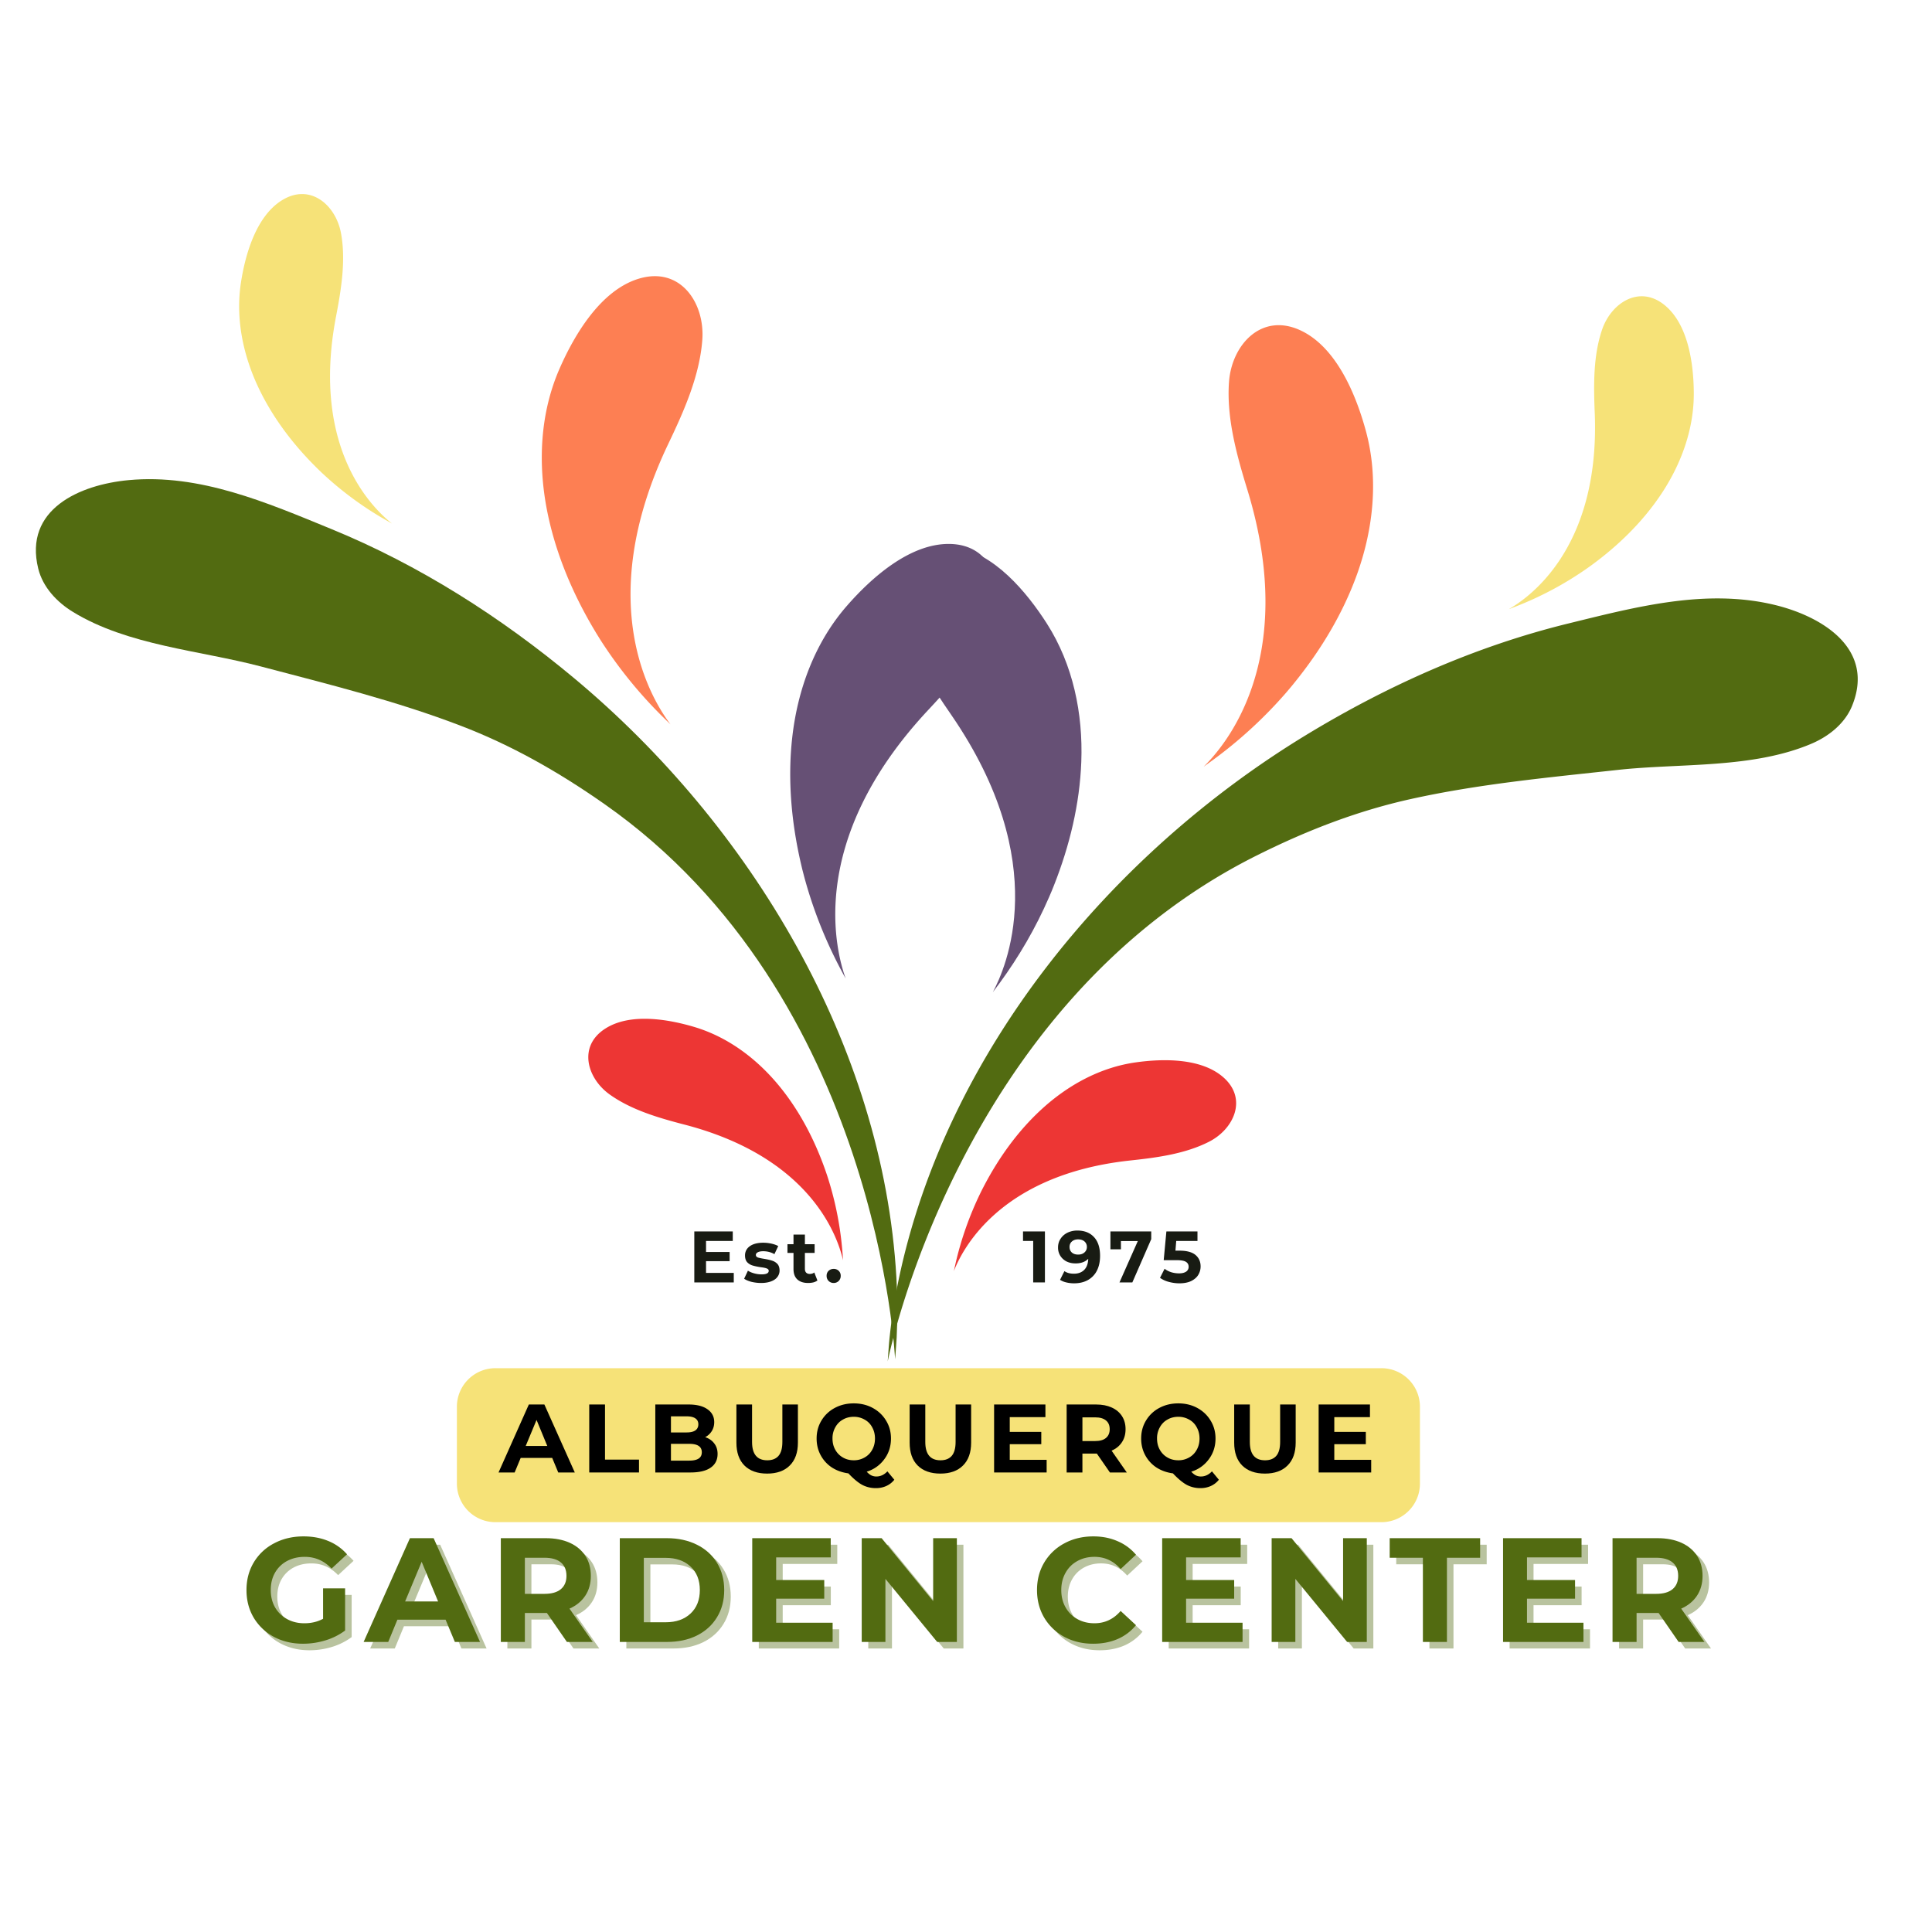 <?xml version="1.0" encoding="UTF-8"?>
<svg data-bbox="-27 -27 324 324" height="360" viewBox="0 0 270 270" width="360" xmlns="http://www.w3.org/2000/svg" data-type="color">
    <g>
        <defs>
            <clipPath id="d5d17b80-5500-4b47-b872-3addc4dc34f6">
                <path d="M5 66h121v124H5Zm0 0"/>
            </clipPath>
            <clipPath id="0d19da7e-14c8-4985-b5b8-94bb1774f3c0">
                <path d="m1.691 28.316 134.7-8.972 11.265 169.125-134.703 8.972Zm0 0"/>
            </clipPath>
            <clipPath id="4e7f64ec-25fb-4f45-bc44-fb76f401c45a">
                <path d="m1.691 28.316 134.7-8.972 11.265 169.125-134.703 8.972Zm0 0"/>
            </clipPath>
            <clipPath id="26b01bba-ec42-49f7-b0ed-626ad252ce71">
                <path d="m4.387 67.793 113.12-7.535 8.645 129.754-113.125 7.535Zm0 0"/>
            </clipPath>
            <clipPath id="1de27651-48ee-40ec-9a06-48177b244993">
                <path d="m4.387 67.793 113.12-7.535 8.638 129.633-113.125 7.53Zm0 0"/>
            </clipPath>
            <clipPath id="4ed915b5-6d3f-4cff-8070-238499d4db10">
                <path d="M82 142h36v35H82Zm0 0"/>
            </clipPath>
            <clipPath id="f65f32e8-980b-422a-a7be-9a136457790f">
                <path d="m1.691 28.316 134.7-8.972 11.265 169.125-134.703 8.972Zm0 0"/>
            </clipPath>
            <clipPath id="cb29e7c7-75d9-4ae4-9db5-dc896a07d089">
                <path d="m1.691 28.316 134.7-8.972 11.265 169.125-134.703 8.972Zm0 0"/>
            </clipPath>
            <clipPath id="9ccaafd9-7164-407e-8045-0e896fb388d5">
                <path d="M110 76h30v61h-30Zm0 0"/>
            </clipPath>
            <clipPath id="c5c59cc8-f0f2-4074-8533-d49ac7501a01">
                <path d="m1.691 28.316 134.7-8.972 11.265 169.125-134.703 8.972Zm0 0"/>
            </clipPath>
            <clipPath id="615c4b6b-80a2-45c2-add2-04d1e2f510db">
                <path d="m1.691 28.316 134.7-8.972 11.265 169.125-134.703 8.972Zm0 0"/>
            </clipPath>
            <clipPath id="96109689-5e74-4216-b381-bd0728199b50">
                <path d="M75 38h24v64H75Zm0 0"/>
            </clipPath>
            <clipPath id="e6939ace-ac90-4deb-a89e-6e8144beac83">
                <path d="m1.691 28.316 134.7-8.972 11.265 169.125-134.703 8.972Zm0 0"/>
            </clipPath>
            <clipPath id="120dca65-7f07-4f1a-a9c0-5e698095d7ec">
                <path d="m1.691 28.316 134.7-8.972 11.265 169.125-134.703 8.972Zm0 0"/>
            </clipPath>
            <clipPath id="ebd40d01-46f3-4719-a841-6fb698f36513">
                <path d="M33 27h22v47H33Zm0 0"/>
            </clipPath>
            <clipPath id="c3f931d8-6802-4b5a-9016-ff495e888c6c">
                <path d="m1.691 28.316 134.7-8.972 11.265 169.125-134.703 8.972Zm0 0"/>
            </clipPath>
            <clipPath id="5fcba977-e68c-4751-9194-eb0a82bfc3df">
                <path d="m1.691 28.316 134.7-8.972 11.265 169.125-134.703 8.972Zm0 0"/>
            </clipPath>
            <clipPath id="54a4d007-af10-45b1-9885-274f0acad414">
                <path d="M124 83h136v108H124Zm0 0"/>
            </clipPath>
            <clipPath id="c1ffa71e-a1b4-466d-98fc-0a997a47b09a">
                <path d="m138.188 19.863 131.894 28.782-36.133 165.601-131.894-28.777Zm0 0"/>
            </clipPath>
            <clipPath id="87497d69-d0ce-4fff-bdf1-e7e54c3e82ff">
                <path d="M269.992 48.625 138.094 19.844 101.96 185.449l131.898 28.778Zm0 0"/>
            </clipPath>
            <clipPath id="74a82591-acd6-4f7b-b104-a53b33bb82a2">
                <path d="m261.492 87.27-110.77-24.168-27.718 127.05L233.77 214.32Zm0 0"/>
            </clipPath>
            <clipPath id="2021d837-c5d7-49e6-bd1c-175322dbb8fa">
                <path d="m261.492 87.27-110.77-24.168-27.695 126.93 110.77 24.167Zm0 0"/>
            </clipPath>
            <clipPath id="fac68369-2aa5-4b76-b55e-18f38c4af0ff">
                <path d="M133 148h40v30h-40Zm0 0"/>
            </clipPath>
            <clipPath id="168d7066-03cc-43c7-a4a7-20e1106c87df">
                <path d="m138.188 19.863 131.894 28.782-36.133 165.601-131.894-28.777Zm0 0"/>
            </clipPath>
            <clipPath id="1d0b6727-36d8-4994-a7ae-9254c4408804">
                <path d="M269.992 48.625 138.094 19.844 101.96 185.449l131.898 28.778Zm0 0"/>
            </clipPath>
            <clipPath id="7b9c1a16-3b7c-4548-8b68-0457ccb7ff59">
                <path d="M125 76h27v63h-27Zm0 0"/>
            </clipPath>
            <clipPath id="9e9296d5-c5a3-4330-b1b1-4bcdb6fa9c82">
                <path d="m138.188 19.863 131.894 28.782-36.133 165.601-131.894-28.777Zm0 0"/>
            </clipPath>
            <clipPath id="92b89f46-232c-4204-96e7-9f09002d583c">
                <path d="M269.992 48.625 138.094 19.844 101.96 185.449l131.898 28.778Zm0 0"/>
            </clipPath>
            <clipPath id="e2fdf497-d35e-4cf1-bd00-9b561f2d0514">
                <path d="M168 45h24v63h-24Zm0 0"/>
            </clipPath>
            <clipPath id="38d475bd-1c53-41b0-b4b5-d201ec09390f">
                <path d="m138.188 19.863 131.894 28.782-36.133 165.601-131.894-28.777Zm0 0"/>
            </clipPath>
            <clipPath id="26876f9f-498c-4bfc-92bc-f04d4ae6801b">
                <path d="M269.992 48.625 138.094 19.844 101.96 185.449l131.898 28.778Zm0 0"/>
            </clipPath>
            <clipPath id="fdb23595-cdbd-4c1d-a1d5-a986f1763634">
                <path d="M210 41h27v45h-27Zm0 0"/>
            </clipPath>
            <clipPath id="79cda2fe-0936-4635-9e44-0c8f561c2274">
                <path d="m138.188 19.863 131.894 28.782-36.133 165.601-131.894-28.777Zm0 0"/>
            </clipPath>
            <clipPath id="6ce81b65-dd39-4b82-b999-d4ab0e0840a6">
                <path d="M269.992 48.625 138.094 19.844 101.96 185.449l131.898 28.778Zm0 0"/>
            </clipPath>
        </defs>
        <path fill="#ffffff" d="M297-27v324H-27V-27h324z" data-color="1"/>
        <path fill="#ffffff" d="M297-27v324H-27V-27h324z" data-color="1"/>
        <path fill="#ffffff" d="M297-27v324H-27V-27h324z" data-color="1"/>
        <g clip-path="url(#d5d17b80-5500-4b47-b872-3addc4dc34f6)">
            <g clip-path="url(#0d19da7e-14c8-4985-b5b8-94bb1774f3c0)">
                <g clip-path="url(#4e7f64ec-25fb-4f45-bc44-fb76f401c45a)">
                    <g clip-path="url(#26b01bba-ec42-49f7-b0ed-626ad252ce71)">
                        <g clip-path="url(#1de27651-48ee-40ec-9a06-48177b244993)">
                            <path d="M8.355 70.39c2.547-1.956 6.196-2.972 9.625-3.292 9.93-.93 19.313 3.144 28.29 6.82 12.351 5.055 23.722 12.32 33.953 20.848 24.617 20.523 43.187 51.293 45.047 83.73.207 3.617.125 6.492.039 8.45-.055.976-.121 1.734-.157 2.242-.039.507-.062.773-.062.773s-2.274-50.762-40.649-77.613c-6.53-4.575-13.046-8.235-20.02-10.91-9.109-3.497-18.589-5.829-28.01-8.31-8.52-2.241-18.516-2.917-26.184-7.589-2.278-1.383-4.239-3.477-4.88-6.062-1.03-4.165.426-7.11 3.008-9.086" fill="#526b11" data-color="2"/>
                        </g>
                    </g>
                </g>
            </g>
        </g>
        <g clip-path="url(#4ed915b5-6d3f-4cff-8070-238499d4db10)">
            <g clip-path="url(#f65f32e8-980b-422a-a7be-9a136457790f)">
                <g clip-path="url(#cb29e7c7-75d9-4ae4-9db5-dc896a07d089)">
                    <path d="M95.695 157.176c-3.593-.938-7.445-2.035-10.515-4.238-3.137-2.258-4.43-6.708-.621-9.168 3.46-2.243 8.746-1.356 12.457-.254 4.84 1.441 8.957 4.605 12.09 8.511 2.75 3.422 4.785 7.391 6.238 11.524.078.219.148.433.226.656.07.215.14.43.207.645a46.106 46.106 0 0 1 1.957 10.152c.036.41.059.781.082 1.121-.617-2.71-4.004-14.227-22.12-18.95" fill="#ed3634" data-color="3"/>
                </g>
            </g>
        </g>
        <g clip-path="url(#9ccaafd9-7164-407e-8045-0e896fb388d5)">
            <g clip-path="url(#c5c59cc8-f0f2-4074-8533-d49ac7501a01)">
                <g clip-path="url(#615c4b6b-80a2-45c2-add2-04d1e2f510db)">
                    <path d="M129.668 99.277c3.41-3.648 7-7.68 8.894-12.39 1.942-4.828.208-10.813-5.902-10.871-5.547-.051-10.918 4.761-14.336 8.687-4.465 5.129-6.863 11.688-7.61 18.387-.655 5.87-.112 11.847 1.216 17.59.07.3.14.601.215.906.078.293.156.59.23.887a62.36 62.36 0 0 0 5.094 12.953c.258.484.496.93.715 1.324-1.254-3.523-5.704-19.05 11.484-37.473" fill="#665075" data-color="4"/>
                </g>
            </g>
        </g>
        <g clip-path="url(#96109689-5e74-4216-b381-bd0728199b50)">
            <g clip-path="url(#e6939ace-ac90-4deb-a89e-6e8144beac83)">
                <g clip-path="url(#120dca65-7f07-4f1a-a9c0-5e698095d7ec)">
                    <path d="M93.39 62.04c2.153-4.505 4.364-9.427 4.755-14.493.406-5.188-3.051-10.375-8.891-8.594-5.309 1.617-8.984 7.824-11.067 12.594-2.718 6.23-3.03 13.21-1.73 19.824 1.145 5.797 3.457 11.332 6.45 16.41.156.266.316.531.476.797.164.262.324.52.484.781a62.527 62.527 0 0 0 8.754 10.82c.39.387.754.739 1.078 1.051-2.25-2.988-11.164-16.457-.308-39.19" fill="#fd7f53" data-color="5"/>
                </g>
            </g>
        </g>
        <g clip-path="url(#ebd40d01-46f3-4719-a841-6fb698f36513)">
            <g clip-path="url(#c3f931d8-6802-4b5a-9016-ff495e888c6c)">
                <g clip-path="url(#5fcba977-e68c-4751-9194-eb0a82bfc3df)">
                    <path d="M46.957 44.25c.719-3.75 1.398-7.816.703-11.64-.707-3.91-4.27-7.079-8.242-4.63-3.61 2.227-5.125 7.528-5.738 11.461-.801 5.133.32 10.356 2.566 14.993 1.969 4.062 4.754 7.71 7.953 10.882.168.168.336.332.508.496.168.165.34.325.512.485a47.546 47.546 0 0 0 8.57 6.305c.363.21.7.398 1 .57-2.242-1.774-11.45-10.008-7.832-28.922" fill="#f6e278" data-color="6"/>
                </g>
            </g>
        </g>
        <path d="M69.242 191.207h123.809a5.383 5.383 0 0 1 5.387 5.379v10.762a5.383 5.383 0 0 1-5.387 5.379H69.242a5.386 5.386 0 0 1-5.39-5.38v-10.761a5.386 5.386 0 0 1 5.39-5.379" fill="#f6e278" data-color="6"/>
        <path d="M77.172 203.749h-4.406l-.844 2.031h-2.25l4.234-9.5h2.172l4.25 9.5h-2.312Zm-.688-1.672-1.5-3.64-1.515 3.64Zm0 0" fill="#000000" data-color="7"/>
        <path d="M82.348 196.28h2.203v7.703h4.75v1.797h-6.953Zm0 0" fill="#000000" data-color="7"/>
        <path d="M98.548 200.843c.539.18.96.468 1.265.875.313.398.47.886.47 1.468 0 .836-.325 1.477-.97 1.922-.648.45-1.59.672-2.828.672H91.58v-9.5h4.64c1.157 0 2.04.227 2.657.672.625.437.937 1.039.937 1.797 0 .469-.117.886-.343 1.25a2.324 2.324 0 0 1-.922.844Zm-4.782-2.907v2.25h2.188c.54 0 .945-.094 1.219-.281.281-.195.422-.484.422-.86 0-.363-.141-.64-.422-.827-.274-.188-.68-.282-1.219-.282Zm2.563 6.188c.57 0 1.004-.094 1.297-.281.3-.188.453-.485.453-.891 0-.781-.586-1.172-1.75-1.172h-2.563v2.344Zm0 0" fill="#000000" data-color="7"/>
        <path d="M107.212 205.936c-1.356 0-2.414-.375-3.172-1.125-.75-.75-1.125-1.816-1.125-3.203v-5.328h2.187v5.234c0 1.711.707 2.563 2.125 2.563.688 0 1.207-.203 1.563-.61.363-.414.547-1.066.547-1.953v-5.234h2.172v5.328c0 1.387-.383 2.453-1.141 3.203-.75.75-1.805 1.125-3.156 1.125Zm0 0" fill="#000000" data-color="7"/>
        <path d="M124.984 206.796c-.305.382-.68.675-1.125.875a3.492 3.492 0 0 1-1.438.297 4.06 4.06 0 0 1-1.922-.454c-.562-.304-1.21-.84-1.937-1.609-.867-.117-1.637-.39-2.313-.828a4.713 4.713 0 0 1-1.562-1.719c-.375-.695-.563-1.473-.563-2.328 0-.926.223-1.758.672-2.5a4.734 4.734 0 0 1 1.86-1.766c.789-.425 1.675-.64 2.656-.64.988 0 1.875.215 2.656.64.79.43 1.41 1.016 1.86 1.766.456.742.687 1.574.687 2.5 0 1.105-.313 2.074-.938 2.906a4.728 4.728 0 0 1-2.453 1.735c.219.238.43.41.64.515.22.102.454.156.704.156.582 0 1.098-.242 1.547-.718Zm-8.641-5.766c0 .594.129 1.121.39 1.578.258.461.614.82 1.063 1.078.445.262.953.39 1.516.39a2.95 2.95 0 0 0 1.515-.39 2.688 2.688 0 0 0 1.063-1.078c.258-.457.39-.984.39-1.578 0-.582-.132-1.102-.39-1.563a2.594 2.594 0 0 0-1.063-1.078 2.989 2.989 0 0 0-1.515-.39c-.563 0-1.07.133-1.516.39-.45.25-.805.61-1.062 1.078a3.103 3.103 0 0 0-.391 1.563Zm0 0" fill="#000000" data-color="7"/>
        <path d="M131.42 205.936c-1.355 0-2.413-.375-3.171-1.125-.75-.75-1.125-1.816-1.125-3.203v-5.328h2.187v5.234c0 1.711.707 2.563 2.125 2.563.688 0 1.207-.203 1.563-.61.363-.414.547-1.066.547-1.953v-5.234h2.172v5.328c0 1.387-.383 2.453-1.141 3.203-.75.75-1.805 1.125-3.156 1.125Zm0 0" fill="#000000" data-color="7"/>
        <path d="M146.27 204.014v1.766h-7.343v-9.5h7.172v1.766h-4.984v2.062h4.406v1.719h-4.406v2.187Zm0 0" fill="#000000" data-color="7"/>
        <path d="m155.113 205.78-1.828-2.64h-2.016v2.64h-2.203v-9.5h4.11c.843 0 1.57.14 2.187.422.625.281 1.101.683 1.437 1.203.332.512.5 1.121.5 1.828 0 .711-.172 1.32-.515 1.828-.336.512-.813.903-1.438 1.172l2.125 3.047Zm-.031-6.047c0-.531-.172-.937-.516-1.219-.344-.289-.852-.437-1.516-.437h-1.78v3.312h1.78c.664 0 1.172-.144 1.516-.437.344-.29.516-.695.516-1.219Zm0 0" fill="#000000" data-color="7"/>
        <path d="M170.339 206.796c-.305.382-.68.675-1.125.875a3.492 3.492 0 0 1-1.438.297 4.06 4.06 0 0 1-1.922-.454c-.562-.304-1.21-.84-1.937-1.609-.867-.117-1.637-.39-2.313-.828a4.713 4.713 0 0 1-1.562-1.719c-.375-.695-.563-1.473-.563-2.328 0-.926.223-1.758.672-2.5a4.734 4.734 0 0 1 1.86-1.766c.789-.425 1.675-.64 2.656-.64.988 0 1.875.215 2.656.64.79.43 1.41 1.016 1.86 1.766.456.742.687 1.574.687 2.5 0 1.105-.313 2.074-.938 2.906a4.728 4.728 0 0 1-2.453 1.735c.219.238.43.41.64.515.22.102.454.156.704.156.582 0 1.098-.242 1.547-.718Zm-8.641-5.766c0 .594.129 1.121.39 1.578.258.461.614.82 1.063 1.078.445.262.953.39 1.516.39a2.95 2.95 0 0 0 1.515-.39 2.688 2.688 0 0 0 1.063-1.078c.258-.457.39-.984.39-1.578 0-.582-.132-1.102-.39-1.563a2.594 2.594 0 0 0-1.063-1.078 2.989 2.989 0 0 0-1.515-.39c-.563 0-1.07.133-1.516.39-.45.25-.805.61-1.062 1.078a3.103 3.103 0 0 0-.391 1.563Zm0 0" fill="#000000" data-color="7"/>
        <path d="M176.776 205.936c-1.356 0-2.414-.375-3.172-1.125-.75-.75-1.125-1.816-1.125-3.203v-5.328h2.187v5.234c0 1.711.707 2.563 2.125 2.563.688 0 1.207-.203 1.563-.61.363-.414.547-1.066.547-1.953v-5.234h2.172v5.328c0 1.387-.383 2.453-1.141 3.203-.75.75-1.805 1.125-3.156 1.125Zm0 0" fill="#000000" data-color="7"/>
        <path d="M191.626 204.014v1.766h-7.344v-9.5h7.172v1.766h-4.984v2.062h4.406v1.719h-4.406v2.187Zm0 0" fill="#000000" data-color="7"/>
        <path d="M46.066 222.894h3.078v5.89a8.947 8.947 0 0 1-2.75 1.375 10.728 10.728 0 0 1-3.125.469c-1.5 0-2.856-.316-4.063-.953a7.247 7.247 0 0 1-2.828-2.672c-.68-1.145-1.016-2.438-1.016-3.875 0-1.438.336-2.723 1.016-3.86a7.103 7.103 0 0 1 2.844-2.671c1.219-.645 2.586-.969 4.11-.969 1.269 0 2.421.215 3.452.64a6.964 6.964 0 0 1 2.625 1.86l-2.156 2c-1.043-1.094-2.293-1.64-3.75-1.64-.93 0-1.75.195-2.469.577a4.21 4.21 0 0 0-1.687 1.641c-.399.7-.594 1.508-.594 2.422 0 .898.195 1.7.594 2.406.406.7.96 1.246 1.672 1.64.718.4 1.531.595 2.437.595.969 0 1.836-.207 2.61-.625Zm0 0" fill="#526b11" fill-opacity=".4" data-color="2"/>
        <path d="M63.187 227.269h-6.735l-1.281 3.109h-3.438l6.47-14.5h3.312l6.484 14.5h-3.516Zm-1.047-2.547-2.297-5.547-2.313 5.547Zm0 0" fill="#526b11" fill-opacity=".4" data-color="2"/>
        <path d="m80.142 230.378-2.797-4.047h-3.078v4.047h-3.36v-14.5h6.282c1.281 0 2.395.215 3.344.64.945.43 1.676 1.04 2.187 1.829.508.781.766 1.715.766 2.797 0 1.074-.262 2-.781 2.78-.524.782-1.258 1.384-2.204 1.798l3.25 4.656Zm-.062-9.234c0-.82-.262-1.446-.782-1.875-.523-.438-1.289-.657-2.297-.657h-2.734v5.047h2.734c1.008 0 1.774-.219 2.297-.656.52-.438.782-1.055.782-1.86Zm0 0" fill="#526b11" fill-opacity=".4" data-color="2"/>
        <path d="M87.533 215.878h6.593c1.57 0 2.961.305 4.172.906 1.207.594 2.145 1.438 2.813 2.531.676 1.094 1.015 2.368 1.015 3.813 0 1.45-.34 2.719-1.015 3.813-.668 1.093-1.606 1.945-2.813 2.546-1.21.594-2.601.891-4.172.891h-6.593Zm6.422 11.75c1.445 0 2.601-.406 3.468-1.219.864-.812 1.297-1.906 1.297-3.281 0-1.383-.433-2.477-1.297-3.281-.867-.813-2.023-1.219-3.468-1.219h-3.063v9Zm0 0" fill="#526b11" fill-opacity=".4" data-color="2"/>
        <path d="M117.276 227.69v2.688h-11.234v-14.5h10.968v2.688h-7.625v3.156h6.72v2.61h-6.72v3.358Zm0 0" fill="#526b11" fill-opacity=".4" data-color="2"/>
        <path d="M134.639 215.878v14.5h-2.75l-7.235-8.813v8.813h-3.312v-14.5h2.781l7.203 8.797v-8.797Zm0 0" fill="#526b11" fill-opacity=".4" data-color="2"/>
        <path d="M153.683 230.628c-1.48 0-2.82-.316-4.015-.953a7.285 7.285 0 0 1-2.813-2.672c-.68-1.145-1.016-2.438-1.016-3.875 0-1.438.336-2.723 1.016-3.86a7.174 7.174 0 0 1 2.813-2.671c1.195-.645 2.546-.969 4.046-.969 1.25 0 2.38.227 3.391.672a6.786 6.786 0 0 1 2.563 1.89l-2.141 2c-.992-1.132-2.21-1.703-3.656-1.703-.899 0-1.7.2-2.407.594a4.146 4.146 0 0 0-1.64 1.64c-.399.712-.594 1.512-.594 2.407 0 .898.195 1.7.594 2.406.394.7.941 1.246 1.64 1.64.708.4 1.508.595 2.407.595 1.445 0 2.664-.57 3.656-1.72l2.14 1.985a6.737 6.737 0 0 1-2.562 1.938c-1.023.437-2.164.656-3.422.656Zm0 0" fill="#526b11" fill-opacity=".4" data-color="2"/>
        <path d="M174.564 227.69v2.688H163.33v-14.5h10.968v2.688h-7.625v3.156h6.72v2.61h-6.72v3.358Zm0 0" fill="#526b11" fill-opacity=".4" data-color="2"/>
        <path d="M191.928 215.878v14.5h-2.75l-7.235-8.813v8.813h-3.312v-14.5h2.781l7.203 8.797v-8.797Zm0 0" fill="#526b11" fill-opacity=".4" data-color="2"/>
        <path d="M199.767 218.612h-4.64v-2.734h12.64v2.734h-4.64v11.766h-3.36Zm0 0" fill="#526b11" fill-opacity=".4" data-color="2"/>
        <path d="M222.204 227.69v2.688H210.97v-14.5h10.969v2.688h-7.625v3.156h6.718v2.61h-6.719v3.358Zm0 0" fill="#526b11" fill-opacity=".4" data-color="2"/>
        <path d="m235.504 230.378-2.797-4.047h-3.078v4.047h-3.36v-14.5h6.282c1.281 0 2.395.215 3.344.64.945.43 1.676 1.04 2.187 1.829.508.781.766 1.715.766 2.797 0 1.074-.262 2-.781 2.78-.524.782-1.258 1.384-2.204 1.798l3.25 4.656Zm-.062-9.234c0-.82-.262-1.446-.782-1.875-.523-.438-1.289-.657-2.297-.657h-2.734v5.047h2.734c1.008 0 1.774-.219 2.297-.656.52-.438.782-1.055.782-1.86Zm0 0" fill="#526b11" fill-opacity=".4" data-color="2"/>
        <path d="M45.15 221.979h3.079v5.89a8.947 8.947 0 0 1-2.75 1.375 10.728 10.728 0 0 1-3.125.469c-1.5 0-2.856-.316-4.063-.953a7.247 7.247 0 0 1-2.828-2.672c-.68-1.145-1.016-2.438-1.016-3.875 0-1.438.336-2.723 1.016-3.86a7.103 7.103 0 0 1 2.844-2.671c1.219-.645 2.586-.969 4.11-.969 1.269 0 2.421.215 3.452.64a6.964 6.964 0 0 1 2.625 1.86l-2.156 2c-1.043-1.094-2.293-1.64-3.75-1.64-.93 0-1.75.195-2.469.577a4.21 4.21 0 0 0-1.687 1.641c-.399.7-.594 1.508-.594 2.422 0 .898.195 1.7.594 2.406.406.7.96 1.246 1.672 1.64.718.4 1.531.595 2.437.595.969 0 1.836-.207 2.61-.625Zm0 0" fill="#526b11" data-color="2"/>
        <path d="M62.272 226.354h-6.735l-1.281 3.109h-3.438l6.47-14.5H60.6l6.484 14.5h-3.516Zm-1.047-2.547-2.297-5.547-2.313 5.547Zm0 0" fill="#526b11" data-color="2"/>
        <path d="m79.226 229.463-2.797-4.047h-3.078v4.047h-3.36v-14.5h6.282c1.281 0 2.395.215 3.344.64.945.43 1.676 1.04 2.187 1.829.508.781.766 1.715.766 2.797 0 1.074-.262 2-.781 2.78-.524.782-1.258 1.384-2.204 1.798l3.25 4.656Zm-.062-9.234c0-.82-.262-1.446-.782-1.875-.523-.438-1.289-.657-2.297-.657h-2.734v5.047h2.734c1.008 0 1.774-.219 2.297-.656.52-.438.782-1.055.782-1.86Zm0 0" fill="#526b11" data-color="2"/>
        <path d="M86.617 214.963h6.593c1.57 0 2.961.305 4.172.906 1.207.594 2.145 1.438 2.813 2.531.676 1.094 1.016 2.368 1.016 3.813 0 1.45-.34 2.719-1.016 3.813-.668 1.093-1.606 1.945-2.813 2.546-1.21.594-2.601.891-4.172.891h-6.593Zm6.422 11.75c1.445 0 2.601-.406 3.468-1.219.864-.812 1.297-1.906 1.297-3.281 0-1.383-.433-2.477-1.297-3.281-.867-.813-2.023-1.219-3.468-1.219h-3.063v9Zm0 0" fill="#526b11" data-color="2"/>
        <path d="M116.361 226.775v2.688h-11.234v-14.5h10.969v2.688h-7.626v3.156h6.72v2.61h-6.72v3.358Zm0 0" fill="#526b11" data-color="2"/>
        <path d="M133.724 214.963v14.5h-2.75l-7.235-8.813v8.813h-3.312v-14.5h2.781l7.203 8.797v-8.797Zm0 0" fill="#526b11" data-color="2"/>
        <path d="M152.768 229.713c-1.48 0-2.82-.316-4.015-.953a7.285 7.285 0 0 1-2.813-2.672c-.68-1.145-1.016-2.438-1.016-3.875 0-1.438.336-2.723 1.016-3.86a7.174 7.174 0 0 1 2.813-2.671c1.195-.645 2.547-.969 4.047-.969 1.25 0 2.378.227 3.39.672a6.786 6.786 0 0 1 2.563 1.89l-2.141 2c-.992-1.132-2.21-1.703-3.656-1.703-.899 0-1.7.2-2.406.594-.7.387-1.247.934-1.641 1.64-.399.712-.594 1.512-.594 2.407 0 .898.195 1.7.594 2.406.394.7.941 1.246 1.64 1.64.708.4 1.508.595 2.407.595 1.445 0 2.664-.57 3.656-1.72l2.14 1.985a6.737 6.737 0 0 1-2.562 1.938c-1.023.437-2.164.656-3.422.656Zm0 0" fill="#526b11" data-color="2"/>
        <path d="M173.65 226.775v2.688h-11.235v-14.5h10.969v2.688h-7.625v3.156h6.718v2.61h-6.719v3.358Zm0 0" fill="#526b11" data-color="2"/>
        <path d="M191.012 214.963v14.5h-2.75l-7.235-8.813v8.813h-3.312v-14.5h2.781l7.203 8.797v-8.797Zm0 0" fill="#526b11" data-color="2"/>
        <path d="M198.852 217.697h-4.64v-2.734h12.64v2.734h-4.64v11.766h-3.36Zm0 0" fill="#526b11" data-color="2"/>
        <path d="M221.29 226.775v2.688h-11.235v-14.5h10.969v2.688h-7.625v3.156h6.718v2.61H213.4v3.358Zm0 0" fill="#526b11" data-color="2"/>
        <path d="m234.59 229.463-2.798-4.047h-3.078v4.047h-3.36v-14.5h6.282c1.281 0 2.395.215 3.344.64.945.43 1.676 1.04 2.187 1.829.508.781.766 1.715.766 2.797 0 1.074-.262 2-.781 2.78-.524.782-1.258 1.384-2.203 1.798l3.25 4.656Zm-.063-9.234c0-.82-.262-1.446-.782-1.875-.523-.438-1.289-.657-2.297-.657h-2.734v5.047h2.734c1.008 0 1.774-.219 2.297-.656.52-.438.782-1.055.782-1.86Zm0 0" fill="#526b11" data-color="2"/>
        <path d="M102.545 177.892v1.328H97.03v-7.125h5.375v1.328H98.67v1.547h3.297v1.281H98.67v1.64Zm0 0" fill="#181b13" data-color="8"/>
        <path d="M106.368 179.298c-.46 0-.906-.055-1.344-.156-.43-.113-.773-.258-1.03-.438l.53-1.125c.239.157.532.282.875.375a3.99 3.99 0 0 0 1.032.141c.664 0 1-.164 1-.5 0-.145-.094-.254-.282-.328-.18-.07-.46-.129-.843-.172-.45-.07-.82-.148-1.11-.234a1.726 1.726 0 0 1-.765-.453c-.211-.227-.313-.551-.313-.97 0-.343.098-.648.297-.921.207-.27.5-.477.875-.625.383-.145.844-.219 1.375-.219.383 0 .766.043 1.14.125.383.086.704.2.954.344l-.531 1.125c-.481-.27-1-.406-1.563-.406-.344 0-.605.054-.781.156-.168.094-.25.215-.25.36 0 .167.094.288.281.359.188.062.477.125.875.187.445.074.813.156 1.094.25.289.086.539.234.75.453.207.219.312.531.312.938 0 .336-.105.636-.312.906-.2.262-.496.465-.89.61-.388.144-.845.218-1.376.218Zm0 0" fill="#181b13" data-color="8"/>
        <path d="M114.237 178.954a1.718 1.718 0 0 1-.578.266c-.231.05-.47.078-.72.078-.648 0-1.152-.164-1.515-.5-.355-.332-.531-.816-.531-1.453v-2.25h-.844v-1.219h.844v-1.344h1.594v1.344h1.359v1.219h-1.36v2.219c0 .23.055.406.172.531.126.125.29.188.5.188.258 0 .473-.067.641-.204Zm0 0" fill="#181b13" data-color="8"/>
        <path d="M116.505 179.298a.98.98 0 0 1-.703-.281.971.971 0 0 1-.281-.719.93.93 0 0 1 .281-.703c.195-.176.43-.266.703-.266a.99.99 0 0 1 .703.266.93.93 0 0 1 .282.703.971.971 0 0 1-.282.719.954.954 0 0 1-.703.281Zm0 0" fill="#181b13" data-color="8"/>
        <g clip-path="url(#54a4d007-af10-45b1-9885-274f0acad414)">
            <g clip-path="url(#c1ffa71e-a1b4-466d-98fc-0a997a47b09a)">
                <g clip-path="url(#87497d69-d0ce-4fff-bdf1-e7e54c3e82ff)">
                    <g clip-path="url(#74a82591-acd6-4f7b-b104-a53b33bb82a2)">
                        <g clip-path="url(#2021d837-c5d7-49e6-bd1c-175322dbb8fa)">
                            <path d="M257.184 89.25c-2.235-2.309-5.692-3.852-9.036-4.68-9.68-2.386-19.566.258-28.984 2.567-12.96 3.175-25.285 8.68-36.664 15.601-27.375 16.66-50.29 44.352-56.922 76.153a80.778 80.778 0 0 0-1.289 8.351c-.094.977-.133 1.735-.176 2.242l-.054.774s9.75-49.867 51.671-70.754c7.133-3.559 14.122-6.215 21.41-7.832 9.528-2.113 19.25-3.016 28.934-4.074 8.758-.961 18.742-.153 27.02-3.637 2.457-1.035 4.703-2.816 5.722-5.277 1.633-3.97.625-7.094-1.632-9.434" fill="#526b11" data-color="2"/>
                        </g>
                    </g>
                </g>
            </g>
        </g>
        <g clip-path="url(#fac68369-2aa5-4b76-b55e-18f38c4af0ff)">
            <g clip-path="url(#168d7066-03cc-43c7-a4a7-20e1106c87df)">
                <g clip-path="url(#1d0b6727-36d8-4994-a7ae-9254c4408804)">
                    <path d="M157.977 162.176c3.691-.395 7.664-.914 11.027-2.637 3.434-1.766 5.371-5.976 1.969-8.976-3.094-2.727-8.45-2.633-12.282-2.09-5.004.71-9.539 3.23-13.218 6.632-3.223 2.977-5.825 6.602-7.871 10.473-.11.203-.211.41-.32.613-.102.204-.204.407-.302.61a46.17 46.17 0 0 0-3.437 9.754l-.246 1.093c1.012-2.59 6.062-13.476 24.68-15.472" fill="#ed3634" data-color="3"/>
                </g>
            </g>
        </g>
        <g clip-path="url(#7b9c1a16-3b7c-4548-8b68-0457ccb7ff59)">
            <g clip-path="url(#9e9296d5-c5a3-4330-b1b1-4bcdb6fa9c82)">
                <g clip-path="url(#92b89f46-232c-4204-96e7-9f09002d583c)">
                    <path d="M132.934 99.895c-2.836-4.114-5.79-8.63-6.965-13.57-1.211-5.063 1.39-10.727 7.441-9.88 5.492.77 10.094 6.32 12.899 10.711 3.656 5.73 5.058 12.574 4.804 19.309-.218 5.906-1.636 11.734-3.8 17.219l-.348.863c-.117.281-.238.562-.36.84-1.847 4.265-4.199 8.312-6.949 12.062-.328.442-.629.844-.902 1.203 1.758-3.3 8.457-18-5.82-38.757" fill="#665075" data-color="4"/>
                </g>
            </g>
        </g>
        <g clip-path="url(#e2fdf497-d35e-4cf1-bd00-9b561f2d0514)">
            <g clip-path="url(#38d475bd-1c53-41b0-b4b5-d201ec09390f)">
                <g clip-path="url(#26876f9f-498c-4bfc-92bc-f04d4ae6801b)">
                    <path d="M174.316 68.426c-1.464-4.774-2.921-9.969-2.562-15.035.367-5.192 4.55-9.809 10.062-7.188 5.012 2.387 7.73 9.067 9.086 14.094 1.766 6.562 1.043 13.512-1.218 19.86-1.989 5.566-5.094 10.698-8.805 15.277-.191.242-.39.48-.59.718-.2.235-.394.47-.594.7a62.332 62.332 0 0 1-10.257 9.41c-.442.324-.852.617-1.22.879 2.665-2.621 13.473-14.625 6.098-38.715" fill="#fd7f53" data-color="5"/>
                </g>
            </g>
        </g>
        <g clip-path="url(#fdb23595-cdbd-4c1d-a1d5-a986f1763634)">
            <g clip-path="url(#79cda2fe-0936-4635-9e44-0c8f561c2274)">
                <g clip-path="url(#6ce81b65-dd39-4b82-b999-d4ab0e0840a6)">
                    <path d="M222.867 57.695c-.156-3.816-.226-7.941 1.024-11.617 1.277-3.766 5.27-6.371 8.836-3.36 3.242 2.735 3.957 8.2 3.984 12.18.031 5.2-1.852 10.196-4.758 14.45-2.547 3.73-5.836 6.922-9.473 9.59-.187.14-.382.277-.574.414a47.39 47.39 0 0 1-9.984 5.371c-.39.156-.75.293-1.074.414 2.48-1.418 12.8-8.2 12.02-27.442" fill="#f6e278" data-color="6"/>
                </g>
            </g>
        </g>
        <path d="M146.03 172.095v7.125h-1.64v-5.797h-1.422v-1.328Zm0 0" fill="#181b13" data-color="8"/>
        <path d="M150.565 171.97c.989 0 1.766.309 2.328.922.563.605.844 1.476.844 2.61 0 .812-.152 1.511-.453 2.093a3.123 3.123 0 0 1-1.281 1.313c-.543.292-1.172.437-1.89.437a4.69 4.69 0 0 1-1.095-.125 2.755 2.755 0 0 1-.875-.36l.61-1.218c.344.242.785.36 1.328.36.601 0 1.082-.177 1.437-.532.352-.352.54-.867.563-1.547-.43.43-1.016.64-1.766.64-.46 0-.875-.085-1.25-.265a2.228 2.228 0 0 1-.875-.781 2.136 2.136 0 0 1-.328-1.172c0-.469.117-.879.36-1.234.238-.364.562-.645.968-.844a3.13 3.13 0 0 1 1.375-.297Zm.11 3.36c.363 0 .656-.098.875-.298a.97.97 0 0 0 .343-.765.987.987 0 0 0-.328-.766c-.219-.195-.523-.297-.906-.297-.355 0-.64.102-.86.297-.218.188-.328.446-.328.766 0 .324.11.586.329.781.218.188.507.281.875.281Zm0 0" fill="#181b13" data-color="8"/>
        <path d="M160.887 172.095v1.078l-2.64 6.047h-1.798l2.563-5.781h-2.36v1.156h-1.468v-2.5Zm0 0" fill="#181b13" data-color="8"/>
        <path d="M164.848 174.782c1 0 1.738.2 2.218.594.477.399.72.934.72 1.61 0 .43-.11.824-.329 1.187-.219.356-.555.64-1 .86-.437.207-.984.312-1.64.312-.5 0-.997-.07-1.485-.203a3.74 3.74 0 0 1-1.219-.563l.641-1.265c.27.21.582.37.938.484.351.106.718.156 1.093.156.406 0 .727-.078.969-.234a.791.791 0 0 0 .36-.688c0-.3-.126-.53-.376-.687-.25-.156-.68-.234-1.28-.234h-1.829l.375-4.016h4.344v1.328h-2.969l-.11 1.36Zm0 0" fill="#181b13" data-color="8"/>
    </g>
</svg>
